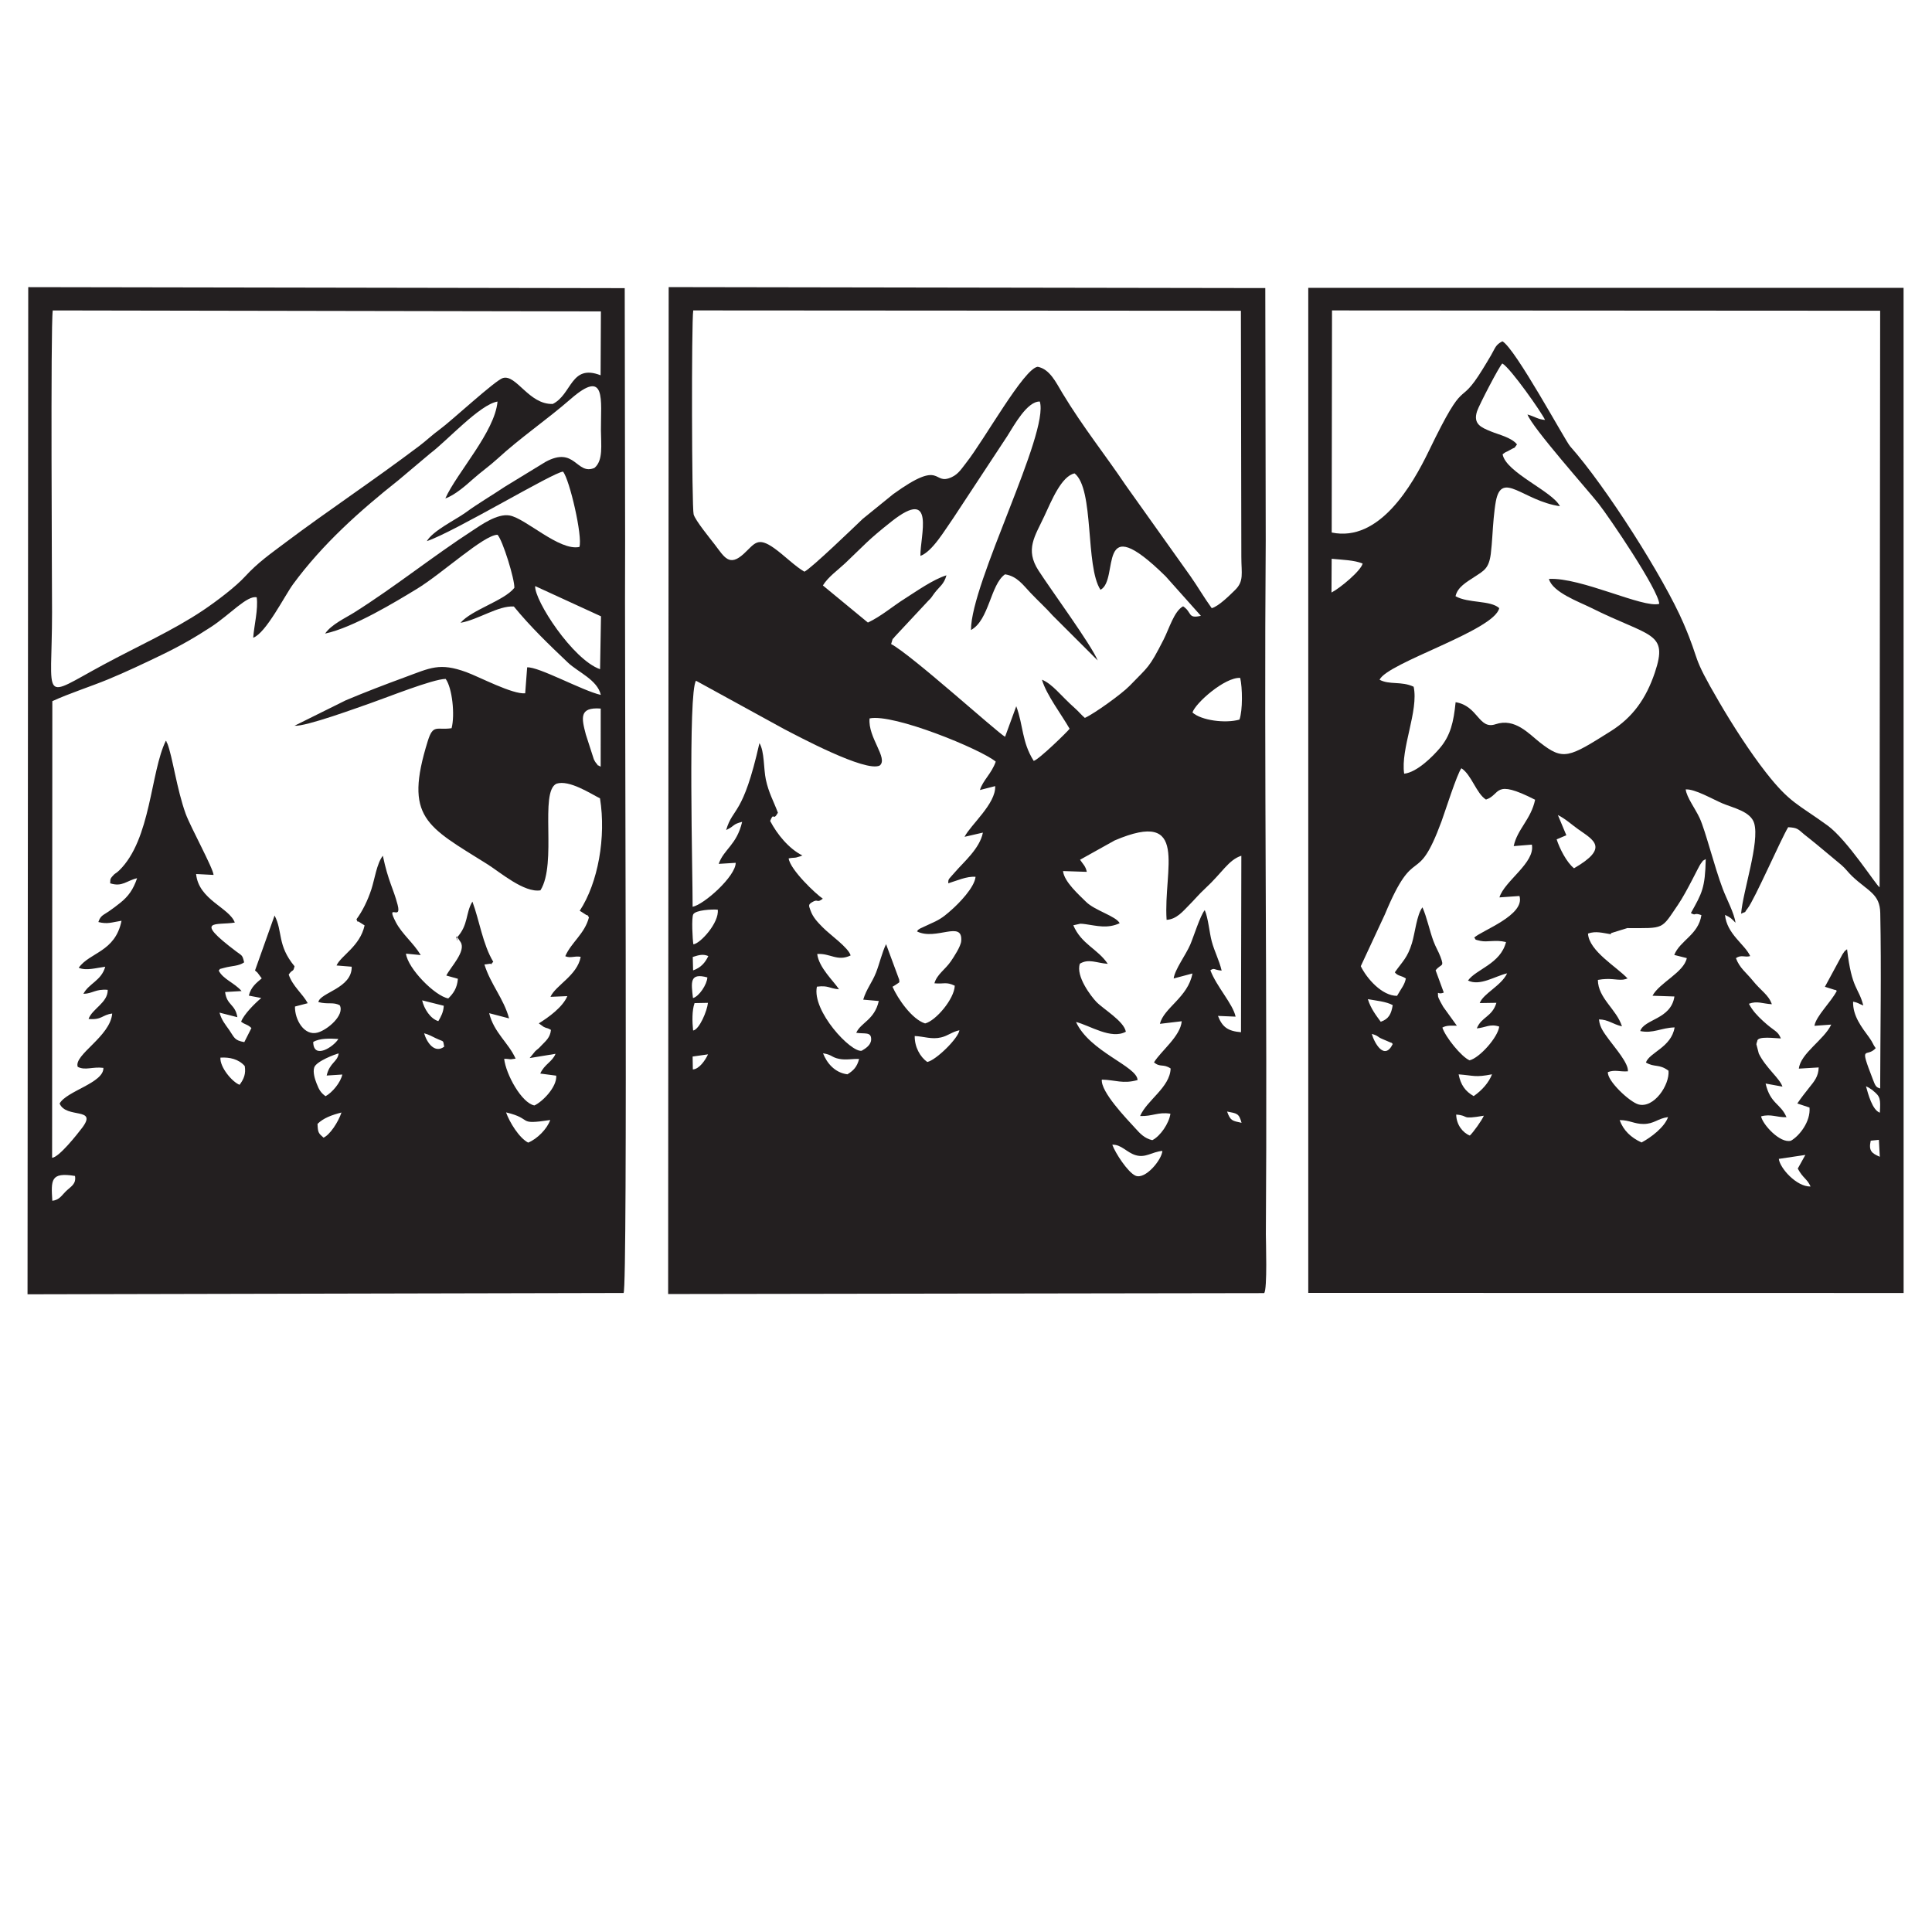 <?xml version="1.0" encoding="utf-8"?>
<!-- Generator: Adobe Illustrator 27.6.1, SVG Export Plug-In . SVG Version: 6.00 Build 0)  -->
<svg version="1.1" id="katman_1" xmlns="http://www.w3.org/2000/svg" xmlns:xlink="http://www.w3.org/1999/xlink" x="0px" y="0px"
	 viewBox="0 0 2000 2000" style="enable-background:new 0 0 2000 2000;" xml:space="preserve">
<style type="text/css">
	.st0{fill-rule:evenodd;clip-rule:evenodd;fill:#231F20;}
</style>
<path class="st0" d="M1203.29,1191.41c-0.55,9.13-17.71,30.06-27.84,25.66c-7.81-3.41-20.75-23.11-24.02-32.06
	c9.26-0.45,14.89,7.99,23.98,10.76C1185.95,1199.03,1192.26,1192.4,1203.29,1191.41L1203.29,1191.41z M1270.27,1150.67
	c10.26,2,12.26,1.73,14.99,11.67C1275.58,1160.21,1273.77,1160.34,1270.27,1150.67L1270.27,1150.67z M877.25,1112.12
	c-13.03-1.59-21.34-11.67-25.25-21.75c9.63,1.5,8.58,4.18,16.71,5.77c7.18,1.41,13.26-0.18,20.62,0.09
	C887.24,1104.58,883.29,1108.4,877.25,1112.12L877.25,1112.12z M732.94,1091.46c-2.82,6.09-9.13,15.35-15.71,15.62l-0.23-13.35
	L732.94,1091.46L732.94,1091.46z M946.91,1072.48c9.49,0.41,17.57,3.77,27.29,1.45c7.27-1.72,11.49-5.86,18.98-7.4
	c-1.09,8.26-24.2,31.02-33.29,32.83C952.54,1094.14,946.73,1083.88,946.91,1072.48L946.91,1072.48z M717.5,1066.8
	c-0.95-9.17-1.23-20.75,1.5-28.38l13.85-0.27C732.07,1046.46,723.99,1065.8,717.5,1066.8L717.5,1066.8z M717.36,1033.2
	c-1.82-16.17-3.77-26.47,14.89-21.39C731.98,1018.94,723.72,1031.56,717.36,1033.2L717.36,1033.2z M717.13,990.65
	c6.81-2.18,10.72-3.18,16.12-0.95c-3.31,6.99-7.76,12.03-15.76,14.85L717.13,990.65L717.13,990.65z M717.77,977.57
	c-0.82-4.59-2.09-27.7-0.09-31.11c2.59-4.4,19.34-5.31,25.34-4.77C744.7,955.14,724.81,976.93,717.77,977.57L717.77,977.57z
	 M1175.46,1168.2c-9.63-10.54-36.01-37.83-34.87-50.59c14.17,0.32,21.8,4.72,37.01,0.45c-0.41-14.35-49.63-29.15-63.71-60.12
	c14.44,3.68,36.42,18.44,51.59,10.08c-2-10.99-23.29-23.34-30.56-30.92c-5.31-5.54-21.57-26.61-17.03-39.51
	c9.17-5.45,17.03-0.73,28.88,0.18c-10.54-15.67-27.29-20.25-35.69-39.92l7.31-1.64c1-0.05,4.18,0.32,5.4,0.5
	c11.72,1.64,22.57,4.86,35.28-1c-3.59-7.31-25.97-13.17-34.97-22.3c-6.63-6.68-22.52-20.48-23.66-31.7l24.61,0.82
	c-1.32-6.13-3.86-7.76-6.99-12.53l35.83-19.98c78.29-33.42,50.22,30.15,53.77,82.19c10.26-0.5,17.17-9.13,22.43-14.39
	c6.72-6.68,10.54-11.63,17.75-18.3c17.3-15.94,23.93-29.43,37.19-33.65l-0.36,182.68c-13.8-1.14-19.39-5.49-23.84-16.89l18.25,0.77
	c-2.68-13.08-19.8-31.15-26.11-48.04c4.5-2.82,3.31-0.32,11.67,0.36c-2.68-11.17-7.27-19.25-10.22-30.11
	c-2.45-8.99-3.68-24.48-7.27-32.47c-4.63,5.4-11.63,27.88-15.03,35.74c-4.59,10.67-15.94,25.66-17.16,35.01l19.44-5.18
	c-4.5,24.66-29.83,35.65-33.65,52.13l22.57-2.68c-1.36,15.62-21.43,30.7-28.7,42.55c6.49,5.59,9.49,1.14,17.21,6.36
	c-0.59,19.48-24.7,32.92-31.6,49.22c12.94,0.45,18.57-4.45,31.38-2.41c-1.36,9.9-10.49,23.34-18.75,27.38
	C1184.72,1178.51,1179.95,1173.15,1175.46,1168.2L1175.46,1168.2z M717,938.7c0.14-30.97-4.86-222.01,3.5-234l91,49.91
	c14.44,7.45,84.55,45.14,99.18,37.87c9.17-7.45-12.49-29.11-10.49-48.77c24.75-5.27,115.39,31.97,130.6,44.73
	c-4.31,12.4-13.4,19.44-16.35,29.38l15.76-4.04c0.95,18.07-25.43,40.1-31.7,52.49l18.98-4.36c-3.09,16.39-20.25,30.83-28.47,40.46
	c-7.04,8.26-7.4,6.86-7.36,12.03c8.31-2.54,19.39-7.54,28.24-6.72c-1.14,11.31-17.8,27.93-24.25,33.65
	c-5.4,4.81-9.81,8.81-17.26,12.49l-15.85,7.36c-3.68,2.5-1.36,0.5-3.22,3.04c19.71,9.81,47.5-12.12,45.73,9.94
	c-0.45,5.63-7.76,16.66-10.72,20.98c-5.99,8.72-14.26,13.3-17.03,22.75c9.9,1,11.9-1.91,21.07,2.5
	c-0.41,13.71-19.75,36.46-30.7,39.05c-13.58-4.18-28.29-25.57-33.74-37.96l2.86-1.73c5.31-3.77,4.22-1.91,4-5.81l-13.53-36.56
	c-4.13,8.49-6.77,20.16-10.35,29.33c-4.09,10.44-10.08,17.21-13.3,28.11l16.12,1.41c-4.5,19.75-18.62,22.2-23.34,32.92
	c8.81,1.36,15.53-1.32,15.44,6.77c-0.05,5.9-5.81,9.49-9.81,11.81c-11.08,2.13-51.72-41.14-46.36-66.34
	c12.31-1.5,11.99,1.73,22.89,2.73c-5.59-8.63-20.8-22.3-22.57-36.56c13.53-0.95,20.8,8.13,34.6,1.5
	c-2.41-8.26-21.02-21.07-28.93-29.11c-5.36-5.45-10.08-10.31-12.58-17.39c-1.68-4.86-2.63-5.95,1.32-8.45
	c7.04-4.4,4.63,1.5,11.4-3.81c-7.08-4.63-33.78-29.93-35.37-41.69c3.77-0.82,5.63-0.5,7.72-0.91l5-1.45
	c0.27-0.64,1.09-0.32,1.54-0.64c-14.17-7.13-26.2-21.98-33.42-35.78c4.22-10.35,2.59,1.18,8.04-8.49
	c-4.5-12.08-9.54-20.53-12.49-34.33c-2.41-11.17-1.32-29.06-6.63-37.74c-17.17,76.2-27.38,65.8-34.47,90
	c9.58-4.5,6.09-5.9,16.57-8.49c-5.59,23.89-18.89,28.2-24.29,43.5l17.62-1.09C761.5,907.23,728.85,936.38,717,938.7L717,938.7z
	 M1234.44,737.58c3.04-9.81,33.51-36.69,49.41-35.83c2.36,10.22,2.68,33.47-0.77,43.18C1268.5,749.07,1243.66,745.84,1234.44,737.58
	L1234.44,737.58z M952.81,575.47c12.53-4.59,25.2-26.7,34.28-39.51l55.54-84.37c7.18-11.31,20.66-36.28,33.78-35.92
	c9.9,32.83-71.34,187.54-71.25,236.49c18.84-10.08,20.12-47.13,35.24-57.62c12.49,1.91,18.57,10.94,26.38,19.16
	c8.36,8.81,16.12,15.76,23.02,23.57l46.54,46.45c-6.81-16.44-47.95-72.47-61.3-93.14c-14.12-21.84-3.68-35.42,5.99-56.17
	c7.54-16.21,17.8-41.55,31.38-44.37c20.62,16.39,10.81,95.86,26.79,120.52c20.21-10.44-5.86-85.96,67.48-13.94l36.46,40.87
	c-13.94,3.22-8.85-3.45-18.39-9.85c-9.31,4.95-14.49,23.29-20.21,34.47c-15.3,30.02-15.62,27.52-35.01,47.68
	c-8.31,8.63-37.01,29.15-46.5,33.38c-4.04-3.45-6.09-6.31-10.44-10.17c-14.49-12.81-22.89-24.88-33.97-29.38
	c4.54,15.71,20.66,36.65,28.61,50.77c-1.77,2.68-31.88,32.01-37.14,33.29c-12.44-19.71-10.63-36.51-18.07-56.58l-11.58,31.61
	c-8.36-4.63-96.77-84.73-117.97-96c2.95-9.58,0.59-2.82,3.63-7.45l34.87-37.37c3.81-3.63,3.31-3.86,6.58-8.17
	c4.95-6.49,9.67-8.81,12.21-18.16c-13.71,4.18-31.06,16.53-42.64,23.84c-12.9,8.08-24.93,18.62-38.69,25.07l-46.59-38.42
	c5.54-8.95,15.3-15.67,23.34-23.25c20.89-19.8,22.61-23.11,47.91-43.14C969.07,503.49,952.4,555.17,952.81,575.47L952.81,575.47z
	 M832.75,591.81c-9.17-5.09-21.39-17.3-31.2-24.25c-17.57-12.49-20.3-4.68-31.51,5.63c-15.21,13.99-20.21,3.45-30.24-9.63
	c-4.5-5.86-20.03-24.79-21.75-31.06c-1.95-6.99-2.36-198.53-0.41-211.16l566.94,0.36l0.45,254.84c0,17.17,3,25.11-6.72,34.47
	c-4.77,4.63-16.62,16.62-23.93,18.57c-8.49-11.76-14.08-21.75-22.07-33.15l-66.98-94.09c-21.25-31.61-44.18-60.03-65.57-95.45
	c-6.58-10.9-12.9-24.7-25.48-27.2c-14.17,1.41-55.4,75.79-74.06,99.36c-4.54,5.72-7.95,11.63-14.94,14.85
	c-20.53,9.58-8.58-20.03-60.67,17.66l-31.56,25.61C883.33,546.45,840.65,587.64,832.75,591.81L832.75,591.81z M691.66,1339.58
	l616.94-0.95c3.54-3.09,1.77-55.22,1.82-60.8c1.64-237.95-1.95-480.39-0.14-718.2l-0.45-261.42l-617.62-1L691.66,1339.58
	L691.66,1339.58z"/>
<path class="st0" d="M1861.05,1209.71c5.49,10.26,9.54,10.31,13.26,18.57c-14.71,0.32-31.88-19.25-32.88-28.61l27.47-4.09
	L1861.05,1209.71L1861.05,1209.71z M1936.57,1180.82l8.45-0.86l0.95,17.53C1937.61,1193.86,1934.21,1191.41,1936.57,1180.82
	L1936.57,1180.82z M1699.3,1182.69c-10.94-5.09-18.71-12.35-22.66-23.16c10.22-0.09,14.99,4.04,24.75,4
	c11.08-0.05,14.35-5.59,25.38-7.13C1723.19,1166.84,1709.07,1177.55,1699.3,1182.69L1699.3,1182.69z M1507.45,1153.81
	c14.39,1.09,3.41,5.45,28.61,1.18c-2.09,4.95-10.99,17.26-14.49,20.53C1514.3,1172.65,1507.63,1164.39,1507.45,1153.81
	L1507.45,1153.81z M1939.11,1129.19c7.49,5.95,7.72,8.63,6.9,22.66c-7.72-2.68-12.08-19.12-14.35-27.34c4.81,2.5,1.5,0.5,4.95,2.82
	C1942.29,1131.1,1934.62,1125.61,1939.11,1129.19L1939.11,1129.19z M1525.56,1134.69c-8.72-4.95-13.49-11.72-15.58-22.52
	c16.3,1.27,16.94,3.36,34.56-0.05C1541.32,1120.47,1534.51,1128.47,1525.56,1134.69L1525.56,1134.69z M1441.74,1080.79
	c-8.49,17.44-18.94-0.77-21.66-10.49c7.4,2.09,4.9,2.77,11.03,5.31l9.17,3.91C1440.56,1079.02,1441.24,1080.33,1441.74,1080.79
	L1441.74,1080.79z M1429.34,1057.72c-4.59-6.31-10.13-13.21-13.35-23.39c8.58,1.54,19.16,2.5,25.75,6.18
	C1440.24,1049.55,1437.74,1054.86,1429.34,1057.72L1429.34,1057.72z M1684.45,960.77c39.23,0.05,34.87,1.82,52.68-24.29
	c9.13-13.4,21.43-39.78,23.43-42.32c4.22-5.4,0.45-1.64,5.22-4.86c-0.64,29.97-3.86,35.28-15.39,55.9c5.77,3.41,2.36-1,10.9,2.13
	c-3.13,20.43-22.2,26.25-28.11,41.23l12.99,3.27c-3.04,14.85-28.47,25.57-35.51,38.96l22.7,0.77
	c-3.59,23.84-31.15,23.16-35.42,35.78c13.49,2.77,21.48-3.36,35.6-3.77c-3.36,20.66-26.02,25.84-29.7,36.33
	c9.04,5.4,13.4,1.09,23.39,8.49c1.32,14.71-15.08,39.14-31.02,34.92c-9.31-2.5-32.88-24.79-31.7-33.51
	c7.63-2.68,11.63-0.18,20.66-0.77c1-8.08-13.62-24.66-19.48-32.74c-4.63-6.45-9.67-12.26-10.44-21.02
	c9.67,0.18,13.76,4.77,23.79,7.22c-5.45-17.66-24.75-28.97-24.93-48.09c12.94-2.32,18.62,0.36,26.02-0.27l3.22-0.68
	c0.27-0.59,1.09-0.23,1.59-0.45c-10.99-11.94-40.01-28.38-41.05-46.59c8.08-2.86,14.94-0.64,23.52,0.68c0.18-0.36,0.36-1,0.41-1.14
	L1684.45,960.77L1684.45,960.77z M1621.47,864.64l-8.76-20.93c8.13,4.09,14.99,10.49,20.89,14.62c16.12,11.4,32.56,19.25-4.18,40.51
	c-7.67-6.09-14.89-20.39-17.98-29.93L1621.47,864.64L1621.47,864.64z M1433.61,946.6c31.83-76.56,32.47-25.52,58.62-96.27
	c3.27-8.81,16.21-49.68,20.62-55.04c10.44,6.72,15.48,26.2,25.43,32.42c15.67-5.04,7.08-22.16,50.86,0.18
	c-4.22,20.3-18.44,30.38-22.16,48l18.8-1.54c3.68,18.75-28.43,37.6-33.56,54.63l20.71-1.45c6.13,19.8-38.78,35.6-46.82,43.05
	c2.18,2.13-0.91,1.82,6.45,3.41c7.45,1.64,15.26-1.5,26.47,1.23c-5.77,22.7-30.83,27.93-39.37,39.82
	c12.4,6.09,27.97-4.54,40.51-7.45c-6.04,12.9-24.66,20.84-28.38,30.79l17.3-0.27c-4.45,14.71-15.48,14.39-20.3,26.47
	c8.9-0.73,13.76-5.09,23.2-1.86c-1.36,11.08-20.3,32.42-30.7,34.92c-8.36-3.5-24.98-24.07-28.15-33.88
	c4.36-2.63,10.4-1.95,14.99-1.95l-14.12-19.57c-0.86-1.36-5.31-9.26-5.36-10.99c-0.18-6.77-0.82-0.91,5.95-3.77l-8.45-23.02
	c5.68-7.22,9.26-2.73,5.04-13.94c-2.32-6.09-4.9-9.81-7.36-16.48c-3.86-10.4-6.9-24.98-11.31-34.78c-5.9,7.58-7.67,26.61-10.9,37.14
	c-4.63,15.08-9.45,18.48-17.71,30.15c3.18,4.04,6.58,3.13,11.44,6.36c-1.41,6.77-4.45,9.81-9.13,17.98
	c-15.48,0.09-31.29-17.8-37.55-30.7L1433.61,946.6L1433.61,946.6z M1785.72,947.1c5.72,2.59,7.08,4.09,10.85,8.13
	c-1.14-9.67-9.08-24.25-13.12-34.92c-8.9-23.48-17.85-60.17-23.98-73.47c-4.45-9.63-13.49-21.48-14.44-29.65
	c9.63-0.59,27.88,10.17,38.1,14.49c11.08,4.68,29.15,8.26,32.79,20.53c5.86,19.71-11.63,70.07-13.53,93.64c6.99-3.31,2,0.5,6.68-5.4
	c7.22-9.13,34.65-72.02,42.05-84.14c9.85,0.59,9.9,1.86,16.57,7.45c4.13,3.41,7.86,6.09,12.85,10.31
	c8.08,6.81,17.03,14.08,25.48,21.21c4.81,4.09,6.81,7.49,11.4,11.85c16.53,15.62,28.61,18.07,29.02,37.96
	c1.23,59.9,0.05,121.56-0.09,181.68c-4.59-1.23-5.13-3.13-7.72-9.81c-14.49-37.55-6.45-21.21,3.09-31.92
	c-2.91-3.81-2.68-5.45-6.77-11.08c-7.63-10.44-17.07-22.25-16.62-37.05c5.31,1.04,5.45,2.04,10.54,3.95
	c-4.86-19.07-11.85-16.26-16.8-58.22c-3.59,3.09-1.27,0.23-4.72,5.22l-18.21,33.65l10.49,3.31c0.32-0.55,1.27,0.5,1.82,0.91
	c-5.99,11.67-21.43,25.97-23.16,36.19l17.39-1.27c-7.31,15.67-31.79,29.74-33.51,45.59l20.53-1.23c-0.23,9.49-4.9,14.71-9.54,20.53
	c-4.36,5.45-8.81,11.17-12.58,16.76l12.62,4.22c1.27,14.53-10.49,29.38-19.21,34.33c-11.26,3.13-29.43-16.94-30.92-25.2
	c10.26-2.82,16.03,1.18,26.29,0.86c-6.04-14.3-16.67-13.58-21.62-34.83l17.44,3.18c-2.86-8.67-17.12-19.3-24.48-34.19l-2.5-9.63
	c0.05-0.5,0.27-1.32,0.32-1.68c0.05-0.41,0.5-0.82,0.55-1.68c0.32-5.54,18.94-2.77,24.48-2.68c-3.5-8.4-6.09-6.63-18.57-18.16
	c-5.49-5.09-10.67-10.35-14.53-17.75c8.63-3.18,13.8-0.14,23.75,0.5c-3.36-9.85-10.94-13.49-20.07-24.84
	c-6.27-7.81-13.26-12.49-17.12-22.89c5.68-3.91,9.22-0.45,14.76-2.13C1806.42,977.66,1787.58,966.99,1785.72,947.1L1785.72,947.1z
	 M1378.53,578.46c11.17,1.09,23.29,1.32,32.06,4.9c-1.59,7.4-23.57,25.66-32.24,30.02L1378.53,578.46L1378.53,578.46z
	 M1570.38,460.04c-5.68-7.18-18.8-10.04-27.06-13.44c-9.94-4.09-18.66-7.58-14.26-20.93c2.13-6.45,23.29-47.18,26.16-49.41
	c8.54,4.81,41.14,51.36,44.18,58.44c-7.31-0.55-10.4-3.41-18.16-5.63c4.81,13.53,63.39,79.29,73.61,92.36
	c11.44,14.62,61.8,88.87,62.8,103.67c-16.57,4.77-81.15-27.65-114.21-25.79c3.68,13.8,31.29,23.75,43.23,29.7
	c61.53,30.83,80.74,24.66,66.43,67.21c-9.13,27.15-22.98,46.41-45.46,60.58c-43.77,27.56-49.18,30.88-73.52,11.81
	c-11.58-9.08-25.79-25.61-45.91-18.89c-17.62,5.9-17.98-19.03-41.37-22.8c-2.04,20.57-5.31,34.56-16.39,47.59
	c-6.95,8.22-23.43,24.98-36.87,26.43c-3.91-25.79,15.21-65.21,9.81-90.05c-12.85-5.99-24.98-1.68-35.28-7.22
	c8.08-17.66,119.02-50.95,123.88-74.15c-9.26-8.36-31.97-4.81-45.23-12.31c2.04-9.45,11.22-14.49,20.07-20.34
	c9.26-6.09,14.53-8.36,16.44-23.66c1.5-12.17,1.82-24.75,3-36.96c0.55-5.63,1.27-12.17,2.23-17.35c6.13-32.15,28.2-0.45,66.3,5.13
	c-7.45-15.35-56.04-34.87-59.31-53.77c4.18-3.27,2.82-1.59,7.58-4.4C1570.25,461.67,1566.12,465.67,1570.38,460.04L1570.38,460.04z
	 M1378.89,321.35l567.44,0.32l-0.59,596.82c-3.13-1.27-33.15-48.91-53.99-64.03c-30.61-22.2-38.96-23.16-63.71-54.86
	c-16.26-20.8-34.06-48.32-48.23-72.61c-30.2-51.72-18.53-38.6-37.01-81.65c-20.25-47.18-80.65-142.04-117.43-183.36
	c-5-5.59-56.81-101.58-70.11-108.67c-7.18,3.77-7.13,6.49-11.76,14.49c-3,5.18-6.09,10.22-8.72,14.49
	c-26.25,42.73-16.12,2.77-55.54,84.33c-17.44,36.1-51.45,94.91-100.67,84.64L1378.89,321.35L1378.89,321.35z M1354.32,1338.4
	l616.3,0.09l-0.05-1040.52h-616.26V1338.4L1354.32,1338.4z"/>
<path class="st0" d="M54.15,1243.04c-1.27-21.39-2.04-29.88,23.48-25.7c1.45,8.58-4.27,10.81-9.63,16.08
	C63.96,1237.36,61.46,1242.26,54.15,1243.04L54.15,1243.04z M569.6,1159.44c-3.22,9.08-13.26,19.48-22.84,23.39
	c-9.35-4.86-19.25-20.98-22.89-31.29C552.8,1158.35,534,1164.79,569.6,1159.44L569.6,1159.44z M328.7,1163.43
	c6.13-6.04,14.67-9.17,24.79-11.76c-3.31,9.94-11.99,23.11-18.57,26.02C329.56,1173.01,329.06,1172.38,328.7,1163.43L328.7,1163.43z
	 M253.37,1103.58c1.27,7.95-0.77,13.21-5.36,19.39c-7.54-2.82-20.48-18.12-19.84-28.11
	C237.74,1094.23,247.14,1096.41,253.37,1103.58L253.37,1103.58z M337.01,1134.78c-4.86-3.54-6.68-6.49-9.26-13.17
	c-1.68-4.22-4.09-11.67-2.45-16.62c2.09-6.4,22.12-13.9,25.29-14.49c-1.23,8.99-9.22,9.26-12.44,22.89l16.21-1.04
	C352.68,1120.47,344,1131.01,337.01,1134.78L337.01,1134.78z M324.25,1078.65c6.95-4.09,17.53-3.63,26.02-3.13
	C345.5,1083.6,324.43,1097.32,324.25,1078.65L324.25,1078.65z M459.84,1083.51c-9.85,7.4-17.94-4.09-20.8-13.85
	c5.13,1.32,8.36,3.36,12.08,5.09C460.48,1079.2,458.21,1076.02,459.84,1083.51L459.84,1083.51z M453.76,1057.08
	c-8.17-2.41-14.71-12.62-16.76-21.52l22.39,5.59C459.07,1047.86,456.44,1052.45,453.76,1057.08L453.76,1057.08z M621.82,793.71
	c-7.54-4.36-0.27,1.23-4.5-3.54c-1.14-1.27-1.82-2.63-2.59-4.18l-8.26-25.61c-4.45-16.98-7.22-28.56,15.39-26.88L621.82,793.71
	L621.82,793.71z M622.14,638l-0.95,54.76c-28.29-9.9-68.02-71.2-67.21-86.05L622.14,638L622.14,638z M409.71,954.55
	c-10.85-21.07,6.49-0.18,1.91-17.89c-4.5-17.35-9.63-23.79-15.3-50.81c-6.31,8.04-8.54,24.61-11.85,34.69
	c-3.95,12.03-9.35,22.8-15.44,31.06c2.23,5.13-0.59,0.23,4,3.59l4.4,2.77c-4.77,21.75-24.39,31.15-29.06,41.5l15.71,1.27
	c0.45,22.39-32.69,26.7-34.51,36.6c9.94,2.72,15.67-0.36,22.2,3.41c5.09,10.13-12.62,25.29-22.84,28.15
	c-13.99,3.95-23.89-13.35-23.57-26.93l13.21-3.45c-5.49-10.08-15.58-17.44-19.71-29.65c4.31-6.18,4.5-1.86,6.04-8.58
	c-18.16-21.89-11.99-35.96-20.66-52.54l-20.25,56.9c0.36,0.41,1.04,0.86,1.32,1.14c0.27,0.27,0.95,0.82,1.27,1.14l4.36,5.9
	c-5.36,4.59-11.13,8.76-13.35,17.85l12.85,2.45c-6.9,5.86-17.89,16.8-20.84,24.52c4.54,3.5,6.27,2.41,10.67,6.58l-7.36,14.58
	c-10.49-1.82-10.22-4.77-15.62-12.53c-4.4-6.27-7.81-10.08-10.04-17.98l18.48,4.72c-2.23-13.76-10.9-12.12-12.71-26.07l17.07-1
	c-7.76-8.81-19.21-12.21-23.7-21.25c3.5-2.63-3.45-0.23,5.86-2.82c7.67-2.13,14.85-1.64,20.48-5.63c-1.82-7.9-2.13-6.72-8.22-11.31
	c-45.41-34.28-20.34-26.75-1.45-29.88c-5.59-15.48-37.46-23.48-40.05-50.27l18.07,0.95c-0.32-6.77-23.84-49.54-28.88-63.35
	c-9.17-25.29-13.62-59.21-18.94-72.7c-0.14-0.36-0.64-0.68-0.77-1.45c-0.09-0.82-0.5-1-0.77-1.45
	c-16.03,32.38-15.3,102.31-48.45,134.41c-3.77,3.63-3.63,2.09-6.95,5.99c-1.64,1.95-1.23,1.27-2.09,3.45l-0.18,3.77
	c12.62,4.04,16.85-2.77,27.88-5.27c-4.04,11.85-9.08,18.71-17.21,25.29c-4.5,3.59-7.81,6.09-12.08,9.04
	c-5.81,4-8.54,4.22-10.81,11.03c9.63,2.45,13.71,0.27,23.98-1.32c-6.58,32.51-33.01,32.56-44.32,48.68
	c7.9,3.31,18.16,0.09,27.47-1.09c-4.04,14.53-17.12,17.3-22.61,28.06c9.67-0.23,12.44-5.22,25.16-4.13
	c0.23,13.35-16.03,19.48-19.84,30.15c14.17,1.18,13.67-4.22,24.48-5.63c-1.91,23.79-40.05,42.78-35.69,55.17
	c7.72,4.09,15.35-0.36,26.57,1.09c0.59,15.53-38.19,23.89-45.32,36.92c6.68,16.08,40.01,3.22,23.2,25.29
	c-5.09,6.68-23.66,30.24-30.97,30.88l0.23-472.72c16.98-7.86,40.01-15.26,57.72-22.57c18.48-7.63,37.42-16.62,55.31-25.25
	c18.98-9.17,34.78-18.21,51.36-29.06c19.34-12.62,37.37-32.97,47.18-30.61c1.68,12.26-2.63,28.7-3.63,41.82
	c13.21-4.72,32.56-43.55,41.41-55.58c30.38-41.28,68.7-75.61,108.71-107.3l33.38-28.11c17.21-12.9,51.09-50.5,69.43-53.49
	c-2.77,31.29-41.82,73.29-54.04,100.27c9.72-3.18,21.89-13.99,28.43-19.84c8.26-7.4,17.3-13.67,25.48-21.16
	c24.29-22.3,51.09-40.32,75.83-61.89c37.28-32.51,31.11,1.41,31.33,32.29c0.09,15.12,2.54,31.42-6.72,39.05
	c-18.75,7.86-19.89-23.02-50.63-6.27l-42.05,25.7c-14.12,9.45-27.47,17.12-40.91,26.93c-9.81,7.13-33.65,18.57-39.92,29.43
	c28.56-9.58,131.23-71.57,141-71.97c6.77,8.04,20.48,67.39,16.94,77.97c-20.71,4.45-55.49-29.52-72.2-32.56
	c-12.9-2.36-30.29,10.31-38.19,15.44c-41.46,26.88-80.65,58.49-122.61,84.92c-9.13,5.77-23.66,12.31-30.24,21.89
	c29.43-6.27,73.79-33.38,94.86-46.18c26.34-15.98,69.34-55.95,83.6-56.13c5.4,5.59,17.98,46.55,17.44,54.99
	c-10.81,13.49-43.96,22.52-55.72,36.15c18.3-3.18,39.32-18.03,55.22-16.85c17.16,20.98,36.42,39.51,56.04,58.12
	c10.31,9.76,30.52,17.85,33.97,33.38c-18.84-4.22-64.48-29.47-76.24-28.52l-2.04,26.84c-12.99,1.32-47.5-16.98-60.89-21.89
	c-27.84-10.17-37.19-4.45-63.85,5.36c-21.12,7.76-40.23,15.08-60.89,23.75l-53.17,26.38c11.81,1,65.44-18.8,79.33-23.61
	c15.94-5.49,63.57-24.66,77.15-24.88c6.86,9.4,9.72,37.37,6.13,51.04c-15.35,2.27-19.07-4.72-24.66,13.3
	c-24.79,79.6-1.23,88.05,61.58,127.42c13.4,8.4,38.1,29.83,55.04,27.11c17.57-27.84-1.32-102.08,16.62-110.39
	c13.26-4.27,35.24,10.31,45.05,15.17c6.45,40.1-1.95,87.32-20.98,116.38c0.41,0.36,1.09,0.68,1.41,0.86l4.22,2.73
	c4.04,2.86,0.5-1.73,3.91,3.22c-4.36,17.03-18.35,25.93-24.52,40.23c5.77,2.41,9.31-0.59,15.98,0.64
	c-3.5,19.3-25.93,29.43-31.29,41.41l17.44-0.73c-4.68,11.35-19.57,22.07-29.52,28.2l4.95,3.54c0.41,0.23,1.04,0.45,1.45,0.68
	c1.86,0.91,2.32,0.27,6.18,2.54c-0.82,8.04-5.4,11.4-9.67,15.94c-4.36,4.68-3.27,3.04-6.58,6.09l-5.81,7.13l26.79-4.4
	c-3.36,8.36-11.49,10.72-15.8,20.43l16.53,2.18c0.86,11.76-14.35,27.11-22.61,30.83c-13.17-2.5-29.43-32.01-31.29-48.23
	c3.91-0.14,5,0.45,6.95,0.45l4.9-0.68c-7.45-16.57-22.39-26.84-27.38-47.05l20.62,5.4c-5.54-20.53-19.21-35.37-25.52-55.81
	c0.45-0.14,1.14-0.09,1.41-0.14c0.27-0.05,1.04-0.09,1.36-0.18c9.72-1.95,0.45,3.59,6.36-2.5c-10.81-17.89-14.35-42.87-21.57-62.26
	c-7.27,11.76-3.86,24.11-16.17,37.37c3.5,10.54-5.68-10.67,3.95,4.54c5.95,9.4-10.44,25.88-14.8,34.6l11.99,3.36
	c-0.82,9.99-4.86,15.3-9.94,20.34c-13.8-2.41-41.91-30.97-43.82-46.36l15.3,1.5C427.97,976.03,416.21,967.04,409.71,954.55
	L409.71,954.55z M572.19,418.17c-24.7,0.77-37.69-30.88-51.59-26.84c-7.95,2.32-53.86,44.91-65.48,53.27
	c-7.67,5.54-13.49,11.31-21.12,17.07c-48.41,36.51-94.18,66.71-137.86,99.49c-16.67,12.53-29.06,21.07-42.55,35.74
	c-9.54,10.4-28.84,25.16-43.46,34.97c-30.92,20.75-68.21,37.42-102.85,56.13c-66.21,35.69-53.4,39.64-53.4-54.22
	c0-23.61-1.64-296.62,0.73-312.42l567.44,1l-0.32,66.12C590.71,376.39,592.21,408.31,572.19,418.17L572.19,418.17z M28.5,1339.85
	l617.03-1.36c4.5-4.04,0.82-679.33,1.59-778.87l-0.41-261.33l-617.48-1.04L28.5,1339.85L28.5,1339.85z"/>
</svg>
